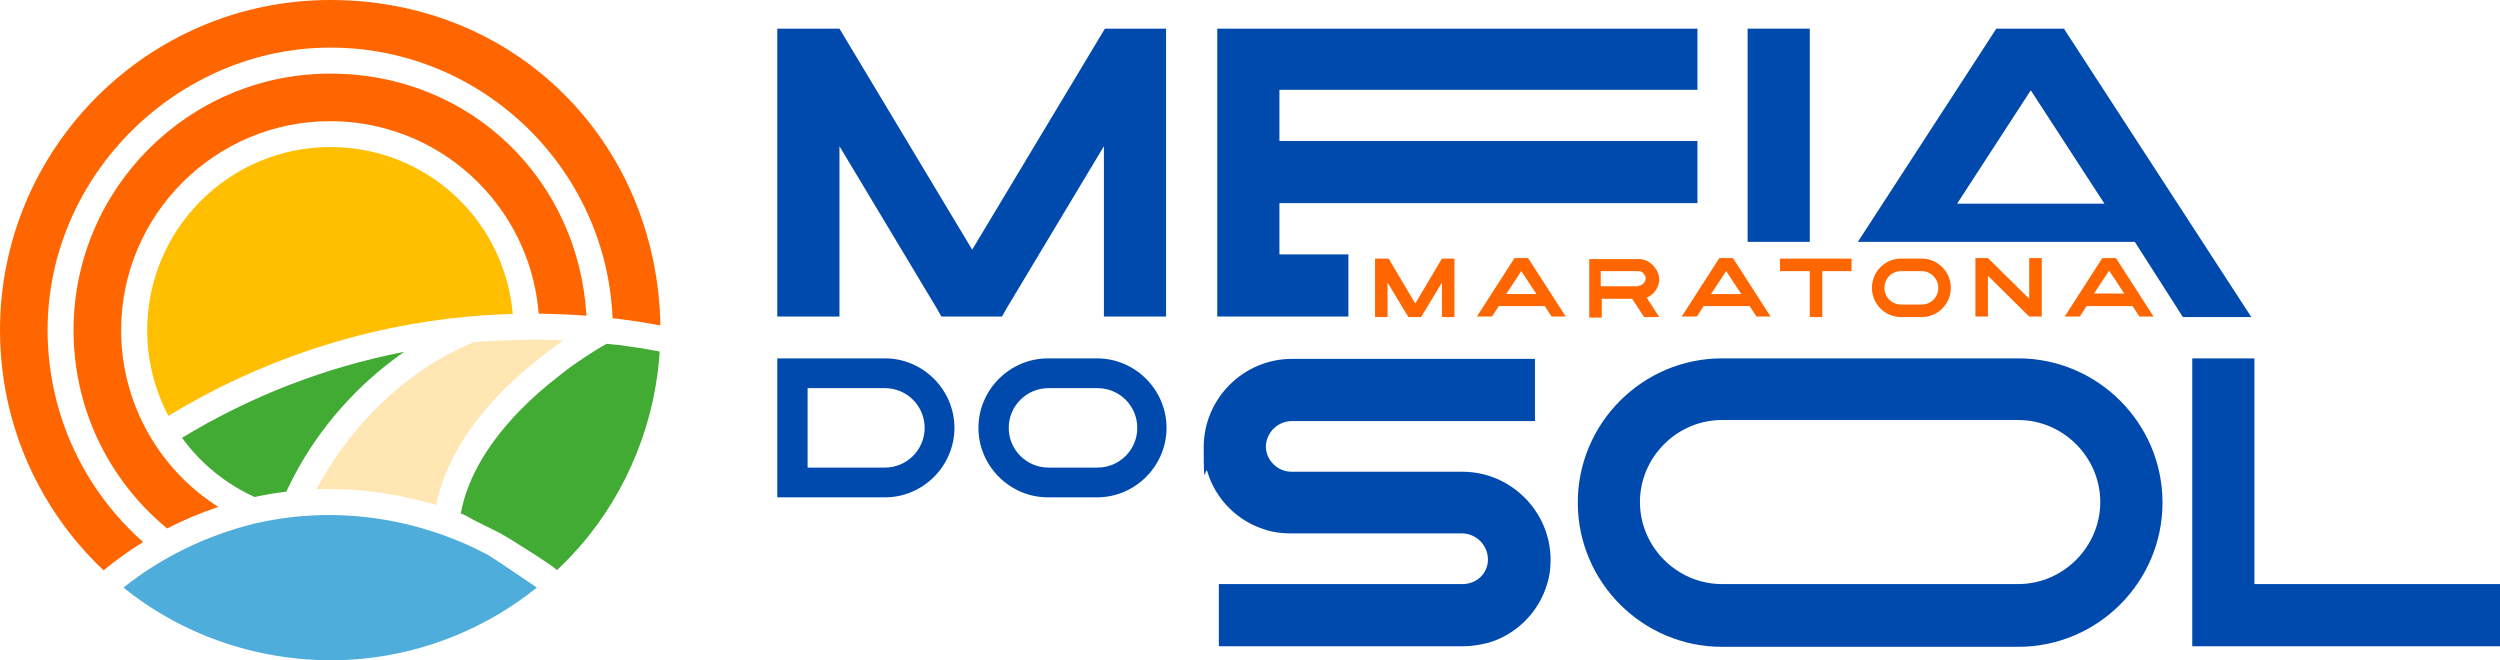 <?xml version="1.0" encoding="UTF-8"?>
<svg id="Camada_2" xmlns="http://www.w3.org/2000/svg" viewBox="0 0 710.16 187.56">
  <defs>
    <style>
      .cls-1 {
        fill: #ffbe00;
      }

      .cls-2 {
        fill: #004aad;
      }

      .cls-3 {
        fill: #f60;
      }

      .cls-4 {
        fill: #ffe6b2;
      }

      .cls-5 {
        fill: #4faddb;
      }

      .cls-6 {
        fill: #41ab34;
      }
    </style>
  </defs>
  <g id="Camada_1-2" data-name="Camada_1">
    <g>
      <path class="cls-2" d="M313.86,8.14l-37.7,62.78-37.7-62.78h-17.66v81.78h17.66v-48.39l27.61,46.01,1.34,2.37h17.22l1.34-2.37,27.61-46.01v48.39h17.66V8.14h-17.66.3ZM482.18,25.8V8.14h-136.4v81.78h37.25v-17.66h-19.59v-14.55h118.74v-17.66h-118.74v-14.55h118.74v.3Z"/>
      <path class="cls-2" d="M514.09,8.14h-17.66v60.56h17.66V8.14Z"/>
      <path class="cls-2" d="M586.52,8.14h-19.44l-39.33,60.56h78.67l13.66,21.37h19.44l-53.14-81.78.15-.15ZM555.94,57.86l20.93-32.21,20.93,32.21h-41.86Z"/>
      <path class="cls-2" d="M710.16,165.92h-69.76v-64.12h-17.66v81.78h87.42v-17.66ZM465.85,142.61c0-12.76,10.54-23.3,23.3-23.3h84.16c12.76,0,23.3,10.54,23.3,23.3s-10.54,23.3-23.3,23.3h-84.16c-12.76,0-23.3-10.54-23.3-23.3ZM514.24,101.8h-25.08c-22.56,0-40.97,18.4-40.97,40.97s18.4,40.97,40.97,40.97h84.16c22.56,0,40.97-18.4,40.97-40.97s-18.4-40.97-40.97-40.97h-59.07ZM385.25,183.58h30.43c2.52,0,4.9-.45,7.27-1.04,7.87-2.37,14.1-8.61,16.48-16.48.74-2.23,1.04-4.6,1.04-6.98,0-13.8-11.28-25.08-25.08-25.08h-48.53c-3.86,0-7.12-3.12-7.27-6.98,0-4.16,3.41-7.42,7.42-7.42h69.02v-17.66h-69.02c-13.8,0-25.08,11.28-25.08,25.08s.45,4.75,1.04,6.98c2.37,7.87,8.61,14.1,16.48,16.48,2.23.74,4.75,1.04,7.27,1.04h48.53c4.16,0,7.42,3.41,7.42,7.42s-3.27,6.98-7.27,6.98h-69.17v17.66h39.04Z"/>
      <path class="cls-3" d="M611.75,89.92l-10.69-16.62h-3.86l-10.69,16.62h4.3l1.93-2.97h13.06l1.93,2.97h4.3-.3ZM594.83,83.39l4.3-6.53,4.3,6.53h-8.61ZM576.43,84.88l-11.73-11.58h-3.56v16.62h3.56v-11.58l11.73,11.58h3.56v-16.62h-3.56v11.58ZM545.11,77.01h.74c2.52,0,4.75,2.08,4.75,4.75s-2.08,4.75-4.75,4.75h-5.79c-2.67,0-4.75-2.08-4.75-4.75s2.08-4.75,4.75-4.75h5.05ZM540.8,73.45h-.74c-4.6,0-8.31,3.71-8.31,8.31s3.71,8.31,8.31,8.31h5.79c4.6,0,8.31-3.71,8.31-8.31s-3.71-8.31-8.31-8.31h-5.05ZM514.09,77.01v13.06h3.56v-13.06h8.31v-3.56h-20.33v3.56h8.46ZM502.96,89.92l-10.69-16.62h-3.86l-10.69,16.62h4.3l1.93-2.97h13.06l1.93,2.97h4.3-.3ZM486.04,83.54l4.3-6.53,4.3,6.53h-8.61ZM465.4,81.31h-10.69v-4.3h10.69c1.19,0,2.08,1.04,2.08,2.08s-1.04,2.08-2.08,2.08v.15ZM454.87,84.88h8.76l3.41,5.19h4.3l-3.56-5.49c2.08-.89,3.56-2.97,3.56-5.34s-2.52-5.64-5.64-5.64h-14.25v16.62h3.56v-5.19l-.15-.15ZM444.77,89.92l-10.69-16.62h-3.86l-10.69,16.62h4.3l1.93-2.97h13.06l1.93,2.97h4.3-.3ZM427.85,83.54l4.3-6.53,4.3,6.53h-8.61ZM390.6,73.45v16.62h3.56v-9.8l5.64,9.35.3.45h3.56l.3-.45,5.64-9.35v9.8h3.56v-16.62h-3.56l-7.57,12.76-7.57-12.76h-3.86Z"/>
      <path class="cls-2" d="M309.85,110.26h1.93c6.23,0,11.28,5.05,11.28,11.28s-5.05,11.28-11.28,11.28h-13.95c-6.23,0-11.28-5.05-11.28-11.28s5.05-11.28,11.28-11.28h12.17-.15ZM299.61,101.8h-1.93c-10.83,0-19.74,8.91-19.74,19.74s8.91,19.74,19.74,19.74h13.95c10.83,0,19.74-8.91,19.74-19.74s-8.91-19.74-19.74-19.74h-12.17.15ZM229.41,132.82v-22.56h21.97c6.23,0,11.28,5.05,11.28,11.28s-5.05,11.28-11.28,11.28h-21.97ZM220.8,141.28h30.58c10.83,0,19.74-8.91,19.74-19.74s-8.91-19.74-19.74-19.74h-30.58v39.48Z"/>
      <path class="cls-5" d="M138.76,157.73s-.06-.03-.08-.05c-4.91-2.65-10.09-4.83-15.39-6.57-10.98-3.6-22.59-5.24-34.13-4.71-4.65.21-9.29.78-13.86,1.69-.86.17-1.71.36-2.54.54l-.41.09c-13.41,3.28-26.49,9.53-37.27,18.19.3.24.61.49.91.73.32.25.65.5.97.75.49.37.98.74,1.48,1.1.31.23.63.47.95.69.53.39,1.08.75,1.62,1.13,17.99,12.3,40.15,17.88,61.83,15.83,18.09-1.71,35.51-8.84,49.67-20.23,0,0-12.04-8.2-13.76-9.2v.02Z"/>
      <path class="cls-6" d="M175.1,97.94c-.72-.09-1.8-.19-2.76-.28-1.92.99-5.88,3.57-6.49,3.98-4.92,3.3-5.35,3.82-7.29,5.32-3.85,2.98-7.53,6.2-10.93,9.7-7.78,8.01-14.77,18.07-16.74,29.26.28-.21,3.29,1.6,3.6,1.76,2.43,1.2,4.87,2.42,7.29,3.63,2.49,1.26,16.77,10.32,16.39,10.69.19-.19.39-.37.58-.56.26-.24.51-.49.76-.74,14.79-14.26,24.49-33.85,27.22-54.18.22-1.64.38-3.3.53-4.95.03-.39.06-.78.09-1.16,0-.19.02-.37.03-.56-4.06-.78-8.19-1.42-12.31-1.94l.02.02h.01Z"/>
      <path class="cls-4" d="M151.25,96.48c-.18,0-.87.02-1.87.03-3.46.1-10.74.36-14.78.68-.21.09-.42.19-.63.28-18.65,7.77-34.48,23.53-43.92,41.25-.04.08-.08.17-.14.25h.49c.8-.03,1.58-.03,2.37-.04h1.04c9.39,0,18.65,1.38,27.7,3.84.2.05.4.1.6.17l1.76.53c.15-.66.22-.86.44-1.93,2.35-9.43,7.44-17.95,13.68-25.3,3.09-3.64,6.49-7.03,10.09-10.19,1.16-1.03,7.7-6.5,11.98-9.36-2.93-.14-5.88-.2-8.8-.2v-.02h-.01Z"/>
      <path class="cls-6" d="M114.8,99.95c-.1.07-.22.16-.31.23-.82.57-1.61,1.14-2.4,1.74-.02,0-.03.02-.05.03-12.58,9.37-23.12,21.95-29.94,36.11-.12.24-.23.48-.36.72-.14.29-.28.58-.42.88-3.02.37-6.03.88-8.99,1.52-8.25-3.74-15.3-9.49-20.62-16.81,19.36-11.8,40.84-20.11,63.09-24.42Z"/>
      <path class="cls-1" d="M145.62,89.18c-4.1.12-8.21.36-12.27.71-30.17,2.7-59.67,12.45-85.5,28.23-3.96-7.47-6.03-15.79-6.03-24.33,0-28.68,23.33-52.02,52.02-52.02,26.86,0,49.12,20.14,51.75,46.85,0,0,.04.38.05.56h-.02Z"/>
      <path class="cls-3" d="M166.59,89.69c-4.49-.35-9.05-.54-13.58-.59-.03-.41-.07-.82-.1-1.2-.72-7.3-2.78-14.33-6.01-20.76-3.24-6.44-7.66-12.29-13.1-17.24-10.95-9.98-25.15-15.48-39.99-15.48-32.75,0-59.4,26.64-59.4,59.39,0,11.15,3.11,22,8.99,31.42,4.78,7.66,11.13,14.02,18.62,18.77-5,1.64-9.86,3.7-14.54,6.12-5.79-4.77-10.8-10.36-14.88-16.65-7.67-11.8-11.71-25.5-11.71-39.65,0-40.2,32.71-72.91,72.91-72.91s70.64,30.51,72.79,68.81v-.02h0Z"/>
      <path class="cls-3" d="M187.59,92.43c-3.83-.71-7.71-1.32-11.57-1.8-.56-.07-1.28-.15-2.01-.22-1.78-42.69-37.09-76.89-80.19-76.89S13.52,49.53,13.52,93.8c0,15.57,4.46,30.67,12.9,43.66,3.99,6.14,8.77,11.68,14.23,16.51-3.92,2.42-7.68,5.12-11.23,8.05-4.69-4.43-8.92-9.33-12.6-14.6l-.21-.3C5.74,131.4,0,112.97,0,93.8,0,42.08,42.08,0,93.79,0s90.25,38.36,93.59,87.36c.06.84.1,1.72.15,2.69.03.78.04,1.57.06,2.39h0Z"/>
    </g>
  </g>
</svg>